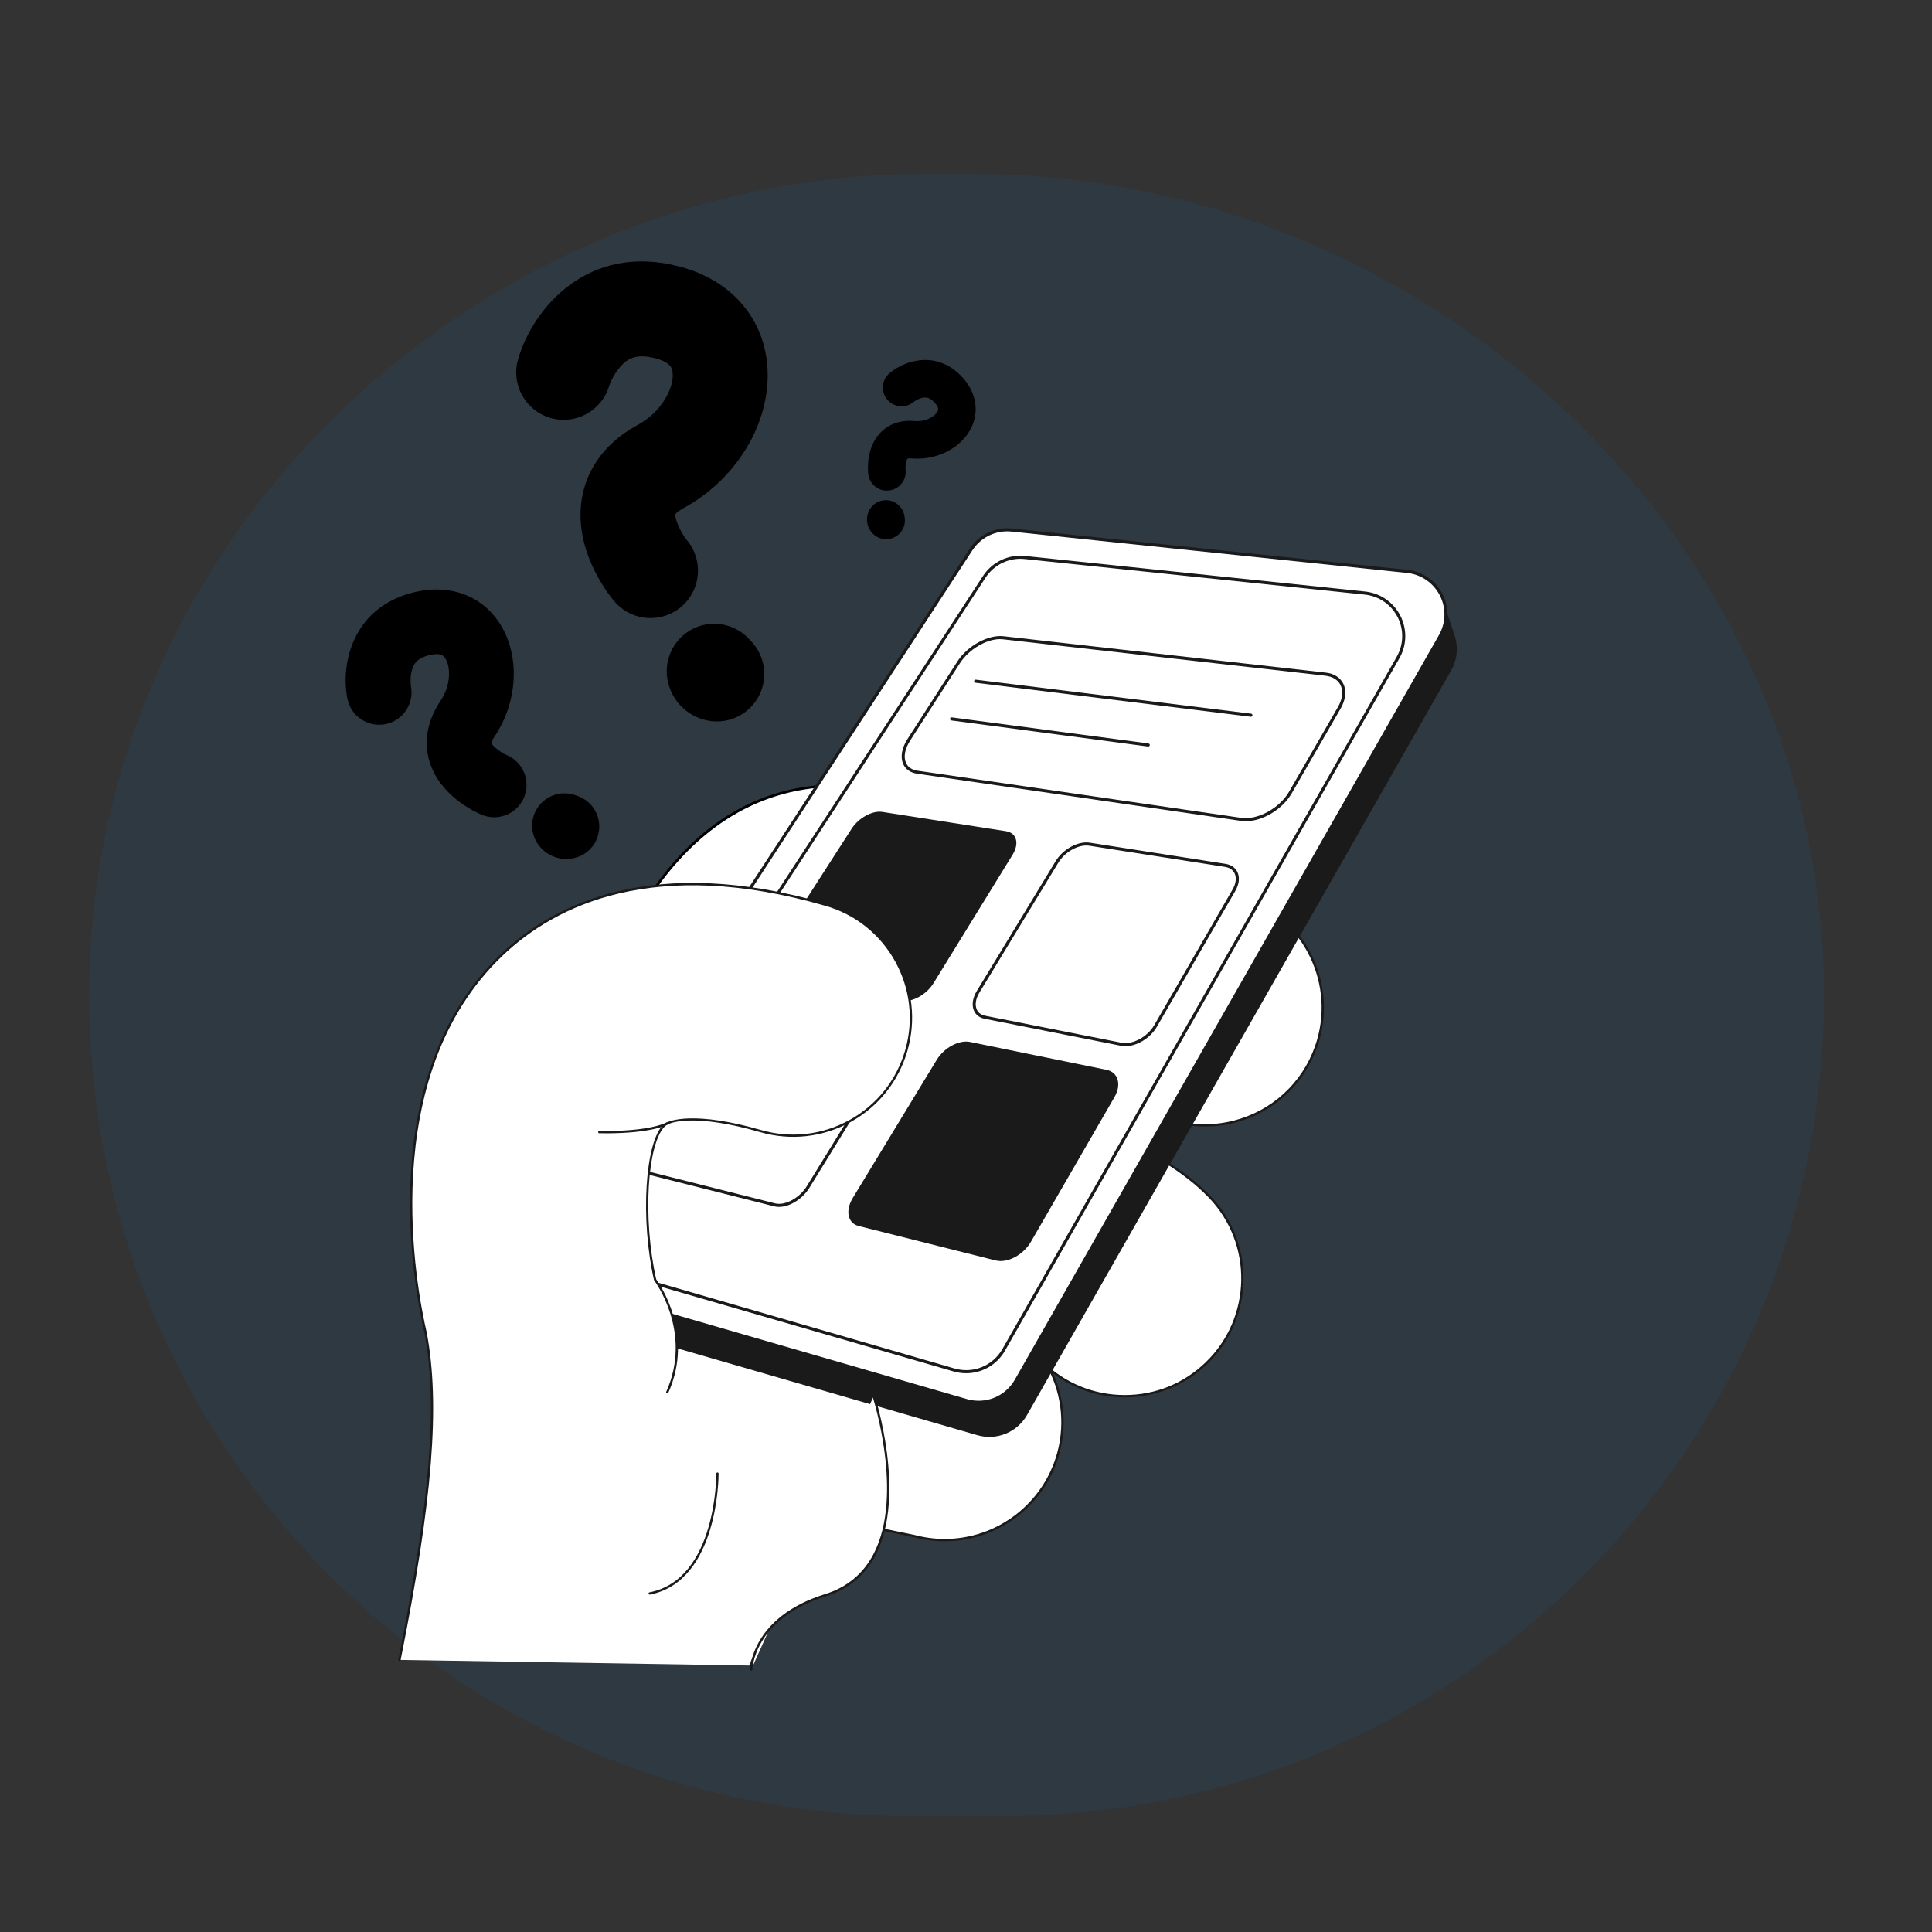 <?xml version="1.0" encoding="UTF-8"?>
<svg xmlns="http://www.w3.org/2000/svg" viewBox="0 0 1000 1000">
  <rect x="0" y="0" width="1000" height="1000" fill="#333333" stroke="none"/>
  <defs>
    <style>
      .cls-1 {
        fill: #0075bf;
      }

      .cls-2 {
        fill: #fff;
      }

      .cls-3 {
        fill: none;
      }

      .cls-4 {
        fill: #1a1a1a;
      }

      .cls-5 {
        opacity: .1;
      }
    </style>
  </defs>
  <g id="Calque_16">
    <g class="cls-5">
      <g id="Calque_2-2" data-name="Calque_2">
        <path class="cls-1" d="M519.12,940h-48c-234.7,0-425-190.3-425-425h0c0-234.7,198.3-425,433-425h25c234.7,0,440,190.3,440,425h0c0,234.7-190.3,425-425,425Z"/>
      </g>
    </g>
  </g>
  <g id="Calque_3">
    <g id="Layer_6">
      <g>
        <path class="cls-2" d="M206.77,859.15l180.92,2.91s6.52-16.29,13.69-23.01c7.16-6.74,30.01-29.14,30.01-29.14l17.19-121.48-201.3-44.87-40.49,215.58h0Z"/>
        <g>
          <g>
            <path class="cls-2" d="M306.2,524.96c7.58-10.48,39.62-145.08,163.73-113.61,124.11,31.46,32.04,143.81,32.04,143.81l-195.77-30.19h0Z"/>
            <path d="M502.22,555.78l-.33-.05-196.73-30.34.57-.78c.99-1.37,2.48-5.13,4.56-10.33,6.89-17.3,19.72-49.5,44.5-74.57,30.51-30.86,69.3-40.6,115.29-28.94,34.15,8.65,55.15,24.28,62.44,46.44,14.3,43.44-29.64,97.77-30.09,98.32l-.21.26h0ZM307.18,524.51l194.54,30c3.29-4.14,43.26-55.66,29.67-96.95-7.16-21.75-27.89-37.11-61.62-45.66-106.7-27.04-145.61,70.68-158.4,102.8-1.87,4.68-3.18,8-4.2,9.8h0Z"/>
          </g>
          <g>
            <path class="cls-2" d="M403.82,648.18h0c.31.11,31.93,10.56,100.97,29.14,32.5,8.75,51.77,42.2,43.02,74.71-7.33,27.21-31.94,45.13-58.83,45.13-5.25,0-10.58-.67-15.89-2.1l-38.37-7.84"/>
            <path class="cls-4" d="M488.98,797.74c-5.39,0-10.79-.72-16.04-2.13l-38.33-7.84c-.32-.07-.52-.38-.46-.7.07-.32.38-.52.7-.46l38.37,7.84c5.19,1.39,10.47,2.09,15.77,2.09,27.21,0,51.17-18.38,58.26-44.69,8.65-32.15-10.46-65.34-42.6-73.98-65.52-17.64-97.49-27.99-100.92-29.11-.31-.11-.52-.45-.41-.76.09-.31.39-.5.71-.39l.08.02c3.43,1.12,35.38,11.48,100.86,29.1,32.78,8.82,52.26,42.66,43.44,75.43-7.22,26.83-31.65,45.57-59.39,45.57h-.02Z"/>
          </g>
          <g>
            <path class="cls-2" d="M638.73,580.6c-10.96,2.8-22.81,2.58-34.3-1.26-20.06-3.49-88.97,18.17-145.29,45.7-30.24,14.76-66.75,2.28-81.55-27.94-14.8-30.22-2.33-66.71,27.88-81.53,48.34-23.71,168.34-76.18,238.44-51.57,31.77,11.16,48.47,45.94,37.32,77.72-7.02,20-23.42,34.03-42.52,38.9h.01Z"/>
            <path class="cls-4" d="M432.45,631.82c-22.79,0-44.71-12.67-55.39-34.46-14.92-30.46-2.29-67.4,28.15-82.33,48.4-23.73,168.58-76.29,238.9-51.59,32.02,11.24,48.92,46.44,37.68,78.46-6.83,19.48-22.88,34.16-42.93,39.27h0c-11.42,2.92-23.4,2.47-34.63-1.28-19.83-3.43-88.9,18.32-144.84,45.67-8.68,4.24-17.88,6.24-26.95,6.25h0ZM601.24,458.16c-68.74,0-156.05,38.57-195.51,57.93-29.86,14.64-42.24,50.86-27.61,80.74,14.62,29.87,50.85,42.28,80.75,27.67,56.12-27.43,125.53-49.27,145.64-45.75,11.11,3.7,22.85,4.14,34.05,1.28h0c19.66-5.01,35.4-19.41,42.1-38.52,11.03-31.41-5.56-65.93-36.96-76.96-12.74-4.48-27.15-6.39-42.47-6.39h0Z"/>
          </g>
          <g>
            <path class="cls-2" d="M582.14,722.66c-15.69,0-31.35-6.02-43.24-17.98-16.21-11.99-88.85-23.83-150.3-24.46-33.66-.33-60.68-27.89-60.34-61.57.33-33.45,27.56-60.35,60.94-60.35h.63c53.83.54,184.6,7.58,236.19,61.06,23.37,24.24,22.66,62.83-1.57,86.2-11.83,11.41-27.08,17.08-42.3,17.08h0ZM539.21,704.91h0ZM538.24,704.02h.01-.01Z"/>
            <path class="cls-4" d="M582.14,723.25c-16.51,0-32.02-6.44-43.65-18.14-16-11.84-88.89-23.66-149.89-24.28-16.44-.17-31.83-6.73-43.34-18.46-11.51-11.74-17.75-27.27-17.59-43.7.34-33.59,27.94-60.93,61.53-60.93h.64c53.9.54,184.85,7.59,236.6,61.25,23.56,24.43,22.84,63.47-1.6,87.03-11.52,11.12-26.7,17.23-42.72,17.23h.01ZM539.78,704.72c11.42,11.22,26.41,17.35,42.36,17.35s30.58-6,41.89-16.91c23.96-23.11,24.66-61.39,1.56-85.36-51.43-53.34-182-60.35-235.76-60.88h-.61c-32.94,0-60.02,26.81-60.35,59.76-.17,16.12,5.97,31.35,17.25,42.86,11.29,11.51,26.38,17.94,42.5,18.11,59.93.6,131.35,12.07,149.56,23.82.19-.05.39,0,.52.17.07.08.13.18.14.28.14.09.28.2.43.31l.15.15c.17.06.31.19.37.37h0Z"/>
          </g>
          <g>
            <path d="M349.09,316.55c-10.15,5.95-23.4,3.89-31.22-5.44-3.65-4.35-21.58-27.41-16.49-54.22,2.06-10.85,8.72-26.1,28.78-36.98,12.39-6.75,18.9-19.31,17.97-27.17-.21-1.76-.6-5.06-8.71-7.23-10.22-2.75-14.75.31-18.12,4.03-4,4.41-5.93,9.99-5.95,10.04-3.78,13.03-17.4,20.53-30.42,16.76-13.03-3.77-20.53-17.4-16.76-30.42,7.61-26.25,36.26-60.67,84.02-47.84,25.2,6.77,41.93,25.06,44.74,48.91,3.44,29.08-14.23,60.36-43.28,76.1-2.8,1.51-3.85,2.73-4.01,3.05-.58,2.35,2.95,9.94,5.9,13.45,8.71,10.4,7.35,25.89-3.05,34.6-1.08.9-2.21,1.7-3.38,2.39h-.01Z"/>
            <path d="M383.43,370.06c-5.09,2.99-11.29,4.16-17.52,2.82-11.08-2.35-19.37-11.48-20.64-22.69-1.52-13.49,8.17-25.65,21.65-27.16,8.33-.93,16.17,2.41,21.29,8.29,5.79,5.69,8.64,14.11,6.82,22.65-1.5,7.03-5.86,12.72-11.62,16.09h.01ZM394.09,344.66h0ZM376.18,324.85h0ZM376.12,324.83h.04-.04Z"/>
          </g>
          <g>
            <path d="M269.98,415.18c-4.27,6.8-12.93,9.73-20.59,6.56-3.58-1.48-21.69-9.78-27.07-27.6-2.17-7.21-2.95-18.53,5.74-31.45,5.37-7.99,5.34-17.64,2.3-22.09-.69-1-1.95-2.87-7.55-1.63-7.06,1.56-8.83,4.83-9.69,8.16-1.03,3.94-.44,7.91-.44,7.94,1.82,9.08-4.05,17.91-13.12,19.73-9.07,1.82-17.91-4.05-19.73-13.12-3.68-18.29,2.8-48.13,35.73-55.41,17.38-3.84,33.25,1.94,42.48,15.47,11.24,16.5,10.43,41-2.19,59.67-1.22,1.8-1.47,2.87-1.47,3.11.39,1.61,4.92,5.08,7.81,6.28,8.55,3.55,12.61,13.34,9.07,21.89-.37.89-.8,1.73-1.3,2.52h0Z"/>
            <path d="M307.62,436.72c-2.14,3.42-5.52,6.08-9.7,7.23-7.45,2.07-15.33-.84-19.63-7.22-5.17-7.67-3.14-18.08,4.54-23.25,4.74-3.19,10.53-3.64,15.48-1.7,5.3,1.62,9.67,5.82,11.26,11.55,1.31,4.73.46,9.54-1.95,13.39h0ZM306.06,418h0ZM288.98,411.66h0ZM288.94,411.67h.02-.02Z"/>
          </g>
          <g>
            <path d="M458.5,253.94c-4.65-.26-8.56-3.84-9.1-8.62-.25-2.23-1.12-13.75,6.42-21.48,3.05-3.12,8.58-6.69,17.58-5.9,5.56.48,10.45-2.23,11.87-5.02.32-.63.91-1.8-1.29-4.29-2.77-3.14-4.93-3.12-6.86-2.64-2.28.58-4.14,2-4.15,2.01-4.1,3.46-10.22,2.95-13.69-1.13s-2.97-10.22,1.13-13.69c8.25-6.99,25.21-12.07,38.14,2.6,6.82,7.74,8.33,17.42,4.05,25.9-5.22,10.33-17.9,16.78-30.9,15.61-1.25-.12-1.87.06-1.99.13-.71.65-1.21,3.92-.99,5.72.6,5.33-3.24,10.14-8.57,10.73-.56.06-1.1.07-1.64.05h-.02Z"/>
            <path d="M458.12,279.08c-2.33-.13-4.62-1.1-6.39-2.9-3.13-3.2-3.88-8.01-1.83-12,2.45-4.78,8.3-6.67,13.07-4.22,2.95,1.51,4.8,4.33,5.2,7.39.66,3.14-.24,6.54-2.71,8.96-2.03,1.99-4.72,2.91-7.35,2.77h.01ZM467.18,273.04h0ZM465.61,262.6h0ZM465.6,262.58h0Z"/>
          </g>
          <g>
            <path class="cls-4" d="M751.11,347.04l-219.53,385.38c-5.12,8.99-15.74,13.31-25.7,10.44l-210.48-60.93c-7.35-2.13-12.59-7.55-14.89-14.03l-.04-.08-.48-1.56-6.28-17.33,10.8-3.36,223.74-343.25c4.6-7.04,12.74-10.92,21.11-10.06l204.57,21.38c4.68.48,8.76,2.33,12,5.04v-10.84l6.67,20.22v.04c2.23,5.89,2.01,12.75-1.51,18.94h.02Z"/>
            <g>
              <path class="cls-2" d="M277.23,630.25l225.42-345.84c4.59-7.04,12.74-10.92,21.1-10.05l204.58,21.39c16.09,1.68,25.15,19.33,17.14,33.38l-219.52,385.39c-5.13,8.99-15.76,13.31-25.71,10.44l-210.49-60.93c-14.46-4.18-20.77-21.16-12.54-33.76l.02-.02Z"/>
              <path class="cls-4" d="M506.53,726.63c-2.15,0-4.34-.3-6.5-.92l-210.49-60.93c-7.14-2.07-12.72-7.25-15.31-14.21s-1.75-14.53,2.32-20.76l.66.44-.66-.44,225.42-345.84c4.78-7.33,13.14-11.31,21.85-10.41l204.58,21.39c7.82.82,14.63,5.48,18.23,12.48,3.59,7,3.42,15.25-.48,22.09l-219.52,385.38c-4.22,7.4-11.95,11.73-20.12,11.73h.02ZM521.38,275.02c-7.26,0-14.04,3.63-18.07,9.81l-225.42,345.84c-3.78,5.79-4.56,12.85-2.15,19.33,2.41,6.49,7.6,11.31,14.25,13.24l210.49,60.93c9.63,2.79,19.83-1.35,24.79-10.06l219.52-385.38c3.63-6.36,3.79-14.05.45-20.57-3.35-6.51-9.69-10.86-16.99-11.62l-204.58-21.39c-.77-.08-1.52-.12-2.28-.12h-.01Z"/>
            </g>
            <g>
              <path class="cls-2" d="M298.37,622.39l211.04-323.77c4.59-7.04,12.74-10.92,21.1-10.05l175.97,18.4c16.09,1.68,25.15,19.33,17.14,33.38l-204.11,358.32c-5.13,8.99-15.76,13.31-25.71,10.44l-182.9-52.95c-14.46-4.18-20.77-21.16-12.54-33.76h0Z"/>
              <path class="cls-4" d="M500.1,710.79c-2.15,0-4.34-.3-6.5-.92l-182.9-52.95c-7.14-2.07-12.72-7.25-15.31-14.21-2.59-6.96-1.75-14.53,2.32-20.76l.66.44-.66-.44,211.04-323.77c4.78-7.33,13.14-11.31,21.85-10.41l175.97,18.4c7.82.82,14.63,5.48,18.23,12.48,3.59,7,3.42,15.25-.48,22.09l-204.11,358.32c-4.22,7.4-11.95,11.73-20.12,11.73h0ZM528.15,289.23c-7.27,0-14.04,3.63-18.07,9.81l-211.04,323.77c-3.78,5.79-4.56,12.85-2.15,19.33,2.41,6.49,7.6,11.31,14.25,13.24l182.9,52.95c9.63,2.79,19.82-1.35,24.79-10.06l204.11-358.32c3.63-6.36,3.79-14.05.45-20.57s-9.69-10.86-16.99-11.62l-175.97-18.4c-.77-.08-1.52-.12-2.28-.12h.01Z"/>
            </g>
          </g>
          <g>
            <path class="cls-2" d="M452.18,722.66s28.43,86.39-24.88,102.99c-38.3,11.93-38.45,38.45-38.45,38.45"/>
            <path class="cls-4" d="M388.84,864.69h0c-.33,0-.59-.27-.59-.59,0-.27.6-27.1,38.88-39.02,11.34-3.53,19.77-10.57,25.12-20.93,15.77-30.61-.45-80.81-.61-81.31-.11-.31.07-.64.38-.74s.64.06.74.38c.17.51,16.54,51.17.54,82.22-5.48,10.65-14.17,17.9-25.81,21.52-37.45,11.67-38.04,37.63-38.04,37.89,0,.33-.27.59-.59.59h-.01Z"/>
          </g>
          <g>
            <path class="cls-2" d="M371.36,762.72s.61,55.06-35.08,62.05"/>
            <path class="cls-4" d="M336.28,825.37c-.27,0-.52-.2-.58-.47-.06-.32.14-.63.46-.7,34.82-6.82,34.62-60.92,34.61-61.46,0-.33.26-.59.58-.6h0c.32,0,.59.26.59.58,0,.56.21,55.64-35.57,62.63h-.12l.02.02Z"/>
          </g>
          <g>
            <g>
              <path class="cls-2" d="M642.31,424.1l-167.5-24.4c-7.66-1.11-9.6-8.69-4.37-16.8l25.78-40.08c5.06-7.87,15.4-13.58,23.04-12.72l166.85,18.85c8.83.99,12.06,8.83,7.09,17.43l-25.33,43.88c-5.13,8.89-16.67,15.13-25.55,13.84h0Z"/>
              <path class="cls-4" d="M644.73,425.05c-.86,0-1.7-.06-2.53-.18l-167.5-24.4c-3.4-.5-5.95-2.25-7.17-4.94-1.63-3.57-.82-8.33,2.23-13.07l25.78-40.08c5.21-8.11,15.9-13.96,23.81-13.08l166.85,18.85c4.23.48,7.46,2.49,9.05,5.66,1.82,3.59,1.32,8.32-1.36,12.97l-25.33,43.88c-4.83,8.37-15.07,14.41-23.83,14.41h0ZM517.65,330.8c-7.17,0-16.18,5.31-20.78,12.45l-25.78,40.08c-2.75,4.28-3.52,8.49-2.13,11.56,1,2.21,3.06,3.61,5.96,4.03l167.5,24.4c8.49,1.24,19.82-4.93,24.75-13.45l25.33-43.88c2.41-4.17,2.88-8.34,1.32-11.45-1.35-2.67-4.13-4.37-7.81-4.79l-166.85-18.85c-.5-.06-.99-.08-1.51-.08h0Z"/>
            </g>
            <g>
              <line class="cls-3" x1="505.01" y1="352.6" x2="647.47" y2="370.17"/>
              <path class="cls-4" d="M647.47,370.98h-.09l-142.47-17.59c-.44-.06-.74-.45-.7-.89.06-.44.44-.76.89-.7l142.47,17.59c.44.06.74.45.7.89-.05.4-.39.7-.79.7Z"/>
            </g>
            <g>
              <line class="cls-3" x1="492.55" y1="372.11" x2="594.33" y2="385.61"/>
              <path class="cls-4" d="M594.33,386.4h-.11l-101.78-13.5c-.44-.06-.74-.46-.69-.9s.45-.74.9-.69l101.78,13.5c.44.06.74.46.69.9-.05.4-.39.69-.79.69Z"/>
            </g>
            <path class="cls-4" d="M466.44,517.93l-64.17-12.71c-5.14-1.02-6.25-6.63-2.51-12.46l41.05-63.83c3.59-5.59,10.71-9.49,15.85-8.69l64.04,9.99c5.46.85,7.02,6.29,3.44,12.12l-40.93,66.51c-3.74,6.08-11.3,10.17-16.77,9.09v-.02Z"/>
            <g>
              <path class="cls-2" d="M580.39,540.51l-70.65-13.99c-5.65-1.12-7.2-7.08-3.46-13.21l40.87-67.26c3.57-5.89,11.08-9.96,16.71-9.08l70.33,10.97c6,.93,8.04,6.7,4.5,12.85l-40.55,70.23c-3.71,6.42-11.71,10.71-17.74,9.51v-.02Z"/>
              <path class="cls-4" d="M582.5,541.5c-.77,0-1.52-.07-2.26-.21l-70.65-13.99c-2.56-.51-4.52-1.99-5.47-4.17-1.26-2.87-.72-6.61,1.49-10.25l40.87-67.26c3.74-6.13,11.6-10.38,17.52-9.46l70.33,10.97c2.87.45,5.05,1.95,6.15,4.24,1.31,2.74.92,6.31-1.09,9.78l-40.55,70.23c-3.44,5.95-10.37,10.12-16.34,10.12h0ZM562.25,437.63c-5.12,0-11.3,3.7-14.42,8.82l-40.87,67.26c-1.94,3.19-2.45,6.38-1.39,8.78.76,1.71,2.25,2.84,4.33,3.25l70.65,13.99h0c5.65,1.11,13.39-3.06,16.9-9.14l40.55-70.23c1.74-3,2.1-6.03,1.03-8.3-.86-1.81-2.62-3-4.95-3.36l-70.33-10.97c-.48-.07-.98-.11-1.49-.11h0Z"/>
            </g>
            <g>
              <path class="cls-2" d="M401.04,623.64l-64.22-16.17c-5.14-1.3-6.06-7.42-2.09-13.6l43.54-67.69c3.81-5.92,11.11-9.89,16.25-8.84l64.18,13.11c5.47,1.12,6.87,7.08,3.07,13.25l-43.5,70.69c-3.97,6.47-11.75,10.64-17.22,9.25h-.02Z"/>
              <path class="cls-4" d="M403.25,624.7c-.83,0-1.64-.09-2.41-.28h0l-64.22-16.17c-2.19-.54-3.82-1.95-4.61-3.96-1.18-2.98-.41-7.03,2.04-10.85l43.54-67.69c3.97-6.18,11.64-10.31,17.08-9.2l64.18,13.11c2.45.5,4.29,1.94,5.21,4.04,1.25,2.9.66,6.69-1.62,10.41l-43.5,70.69c-3.62,5.87-10.21,9.89-15.7,9.89h-.01ZM401.24,622.87c5.11,1.28,12.6-2.79,16.35-8.9l43.5-70.69c1.97-3.21,2.54-6.56,1.51-8.94-.71-1.64-2.12-2.72-4.07-3.12l-64.18-13.11c-4.86-.98-11.77,2.81-15.41,8.5l-43.54,67.69c-2.19,3.39-2.9,6.9-1.9,9.41.6,1.54,1.82,2.56,3.52,3l64.22,16.17h.01Z"/>
            </g>
            <path class="cls-4" d="M515.36,652.42l-70.92-17.85c-5.67-1.43-7.02-7.95-3.05-14.5l43.47-71.53c3.79-6.25,11.5-10.4,17.16-9.25l70.69,14.44c6.04,1.23,7.92,7.58,4.15,14.11l-43.24,74.88c-3.96,6.86-12.19,11.23-18.25,9.69h-.02Z"/>
          </g>
          <g>
            <path class="cls-2" d="M206.77,859.15c14.86-74.29,21.26-127.89,13.55-169.24-5.06-21.62-26.95-132.69,39.56-195.88,27.3-25.94,78.53-51.48,167.56-25.77,32.34,9.34,50.99,43.13,41.65,75.48-9.34,32.35-43.14,51.01-75.48,41.65-33.23-9.6-47.17-5.43-49.74-3-9.49,8.95-11.87,48.54-4.79,79.95,0,0,20.48,26.69,6.29,58.28"/>
            <path class="cls-4" d="M206.77,859.74h-.12c-.32-.06-.53-.38-.46-.7,16.57-82.85,20.5-131.82,13.55-169.01-5.07-21.65-27.01-133.01,39.73-196.42,27.42-26.05,78.84-51.7,168.14-25.91,15.79,4.56,28.86,15,36.81,29.4,7.94,14.4,9.81,31.03,5.25,46.82-4.56,15.8-15,28.88-29.4,36.82-14.4,7.94-31.03,9.81-46.82,5.24-32.97-9.51-46.66-5.5-49.17-3.14-9.36,8.82-11.65,48.05-4.65,79.28,1.39,1.9,20,28.24,6.28,58.78-.13.3-.48.43-.78.3s-.43-.48-.3-.78c13.89-30.9-6.02-57.42-6.22-57.68-.05-.07-.09-.14-.11-.22-7.12-31.57-4.66-71.45,4.96-80.52,2.64-2.48,16.81-6.81,50.31,2.86,15.48,4.48,31.8,2.66,45.91-5.13,14.12-7.79,24.36-20.61,28.83-36.11,4.48-15.5,2.65-31.8-5.14-45.92-7.79-14.12-20.61-24.36-36.1-28.83-88.76-25.64-139.79-.21-166.99,25.63-66.27,62.96-44.44,173.75-39.38,195.32,6.99,37.4,3.06,86.49-13.55,169.5-.06.28-.31.47-.58.47v-.02Z"/>
          </g>
          <g>
            <path class="cls-2" d="M345.3,581.48s-8.24,4.92-35.12,4.48"/>
            <path class="cls-4" d="M313.55,586.58c-1.09,0-2.21,0-3.37-.02-.33,0-.59-.27-.58-.6,0-.32.27-.58.59-.58h0c26.38.43,34.73-4.35,34.81-4.4.28-.17.64-.07.82.2.17.28.07.64-.2.82-.33.2-7.99,4.6-32.06,4.6h-.01Z"/>
          </g>
        </g>
      </g>
    </g>
  </g>
</svg>